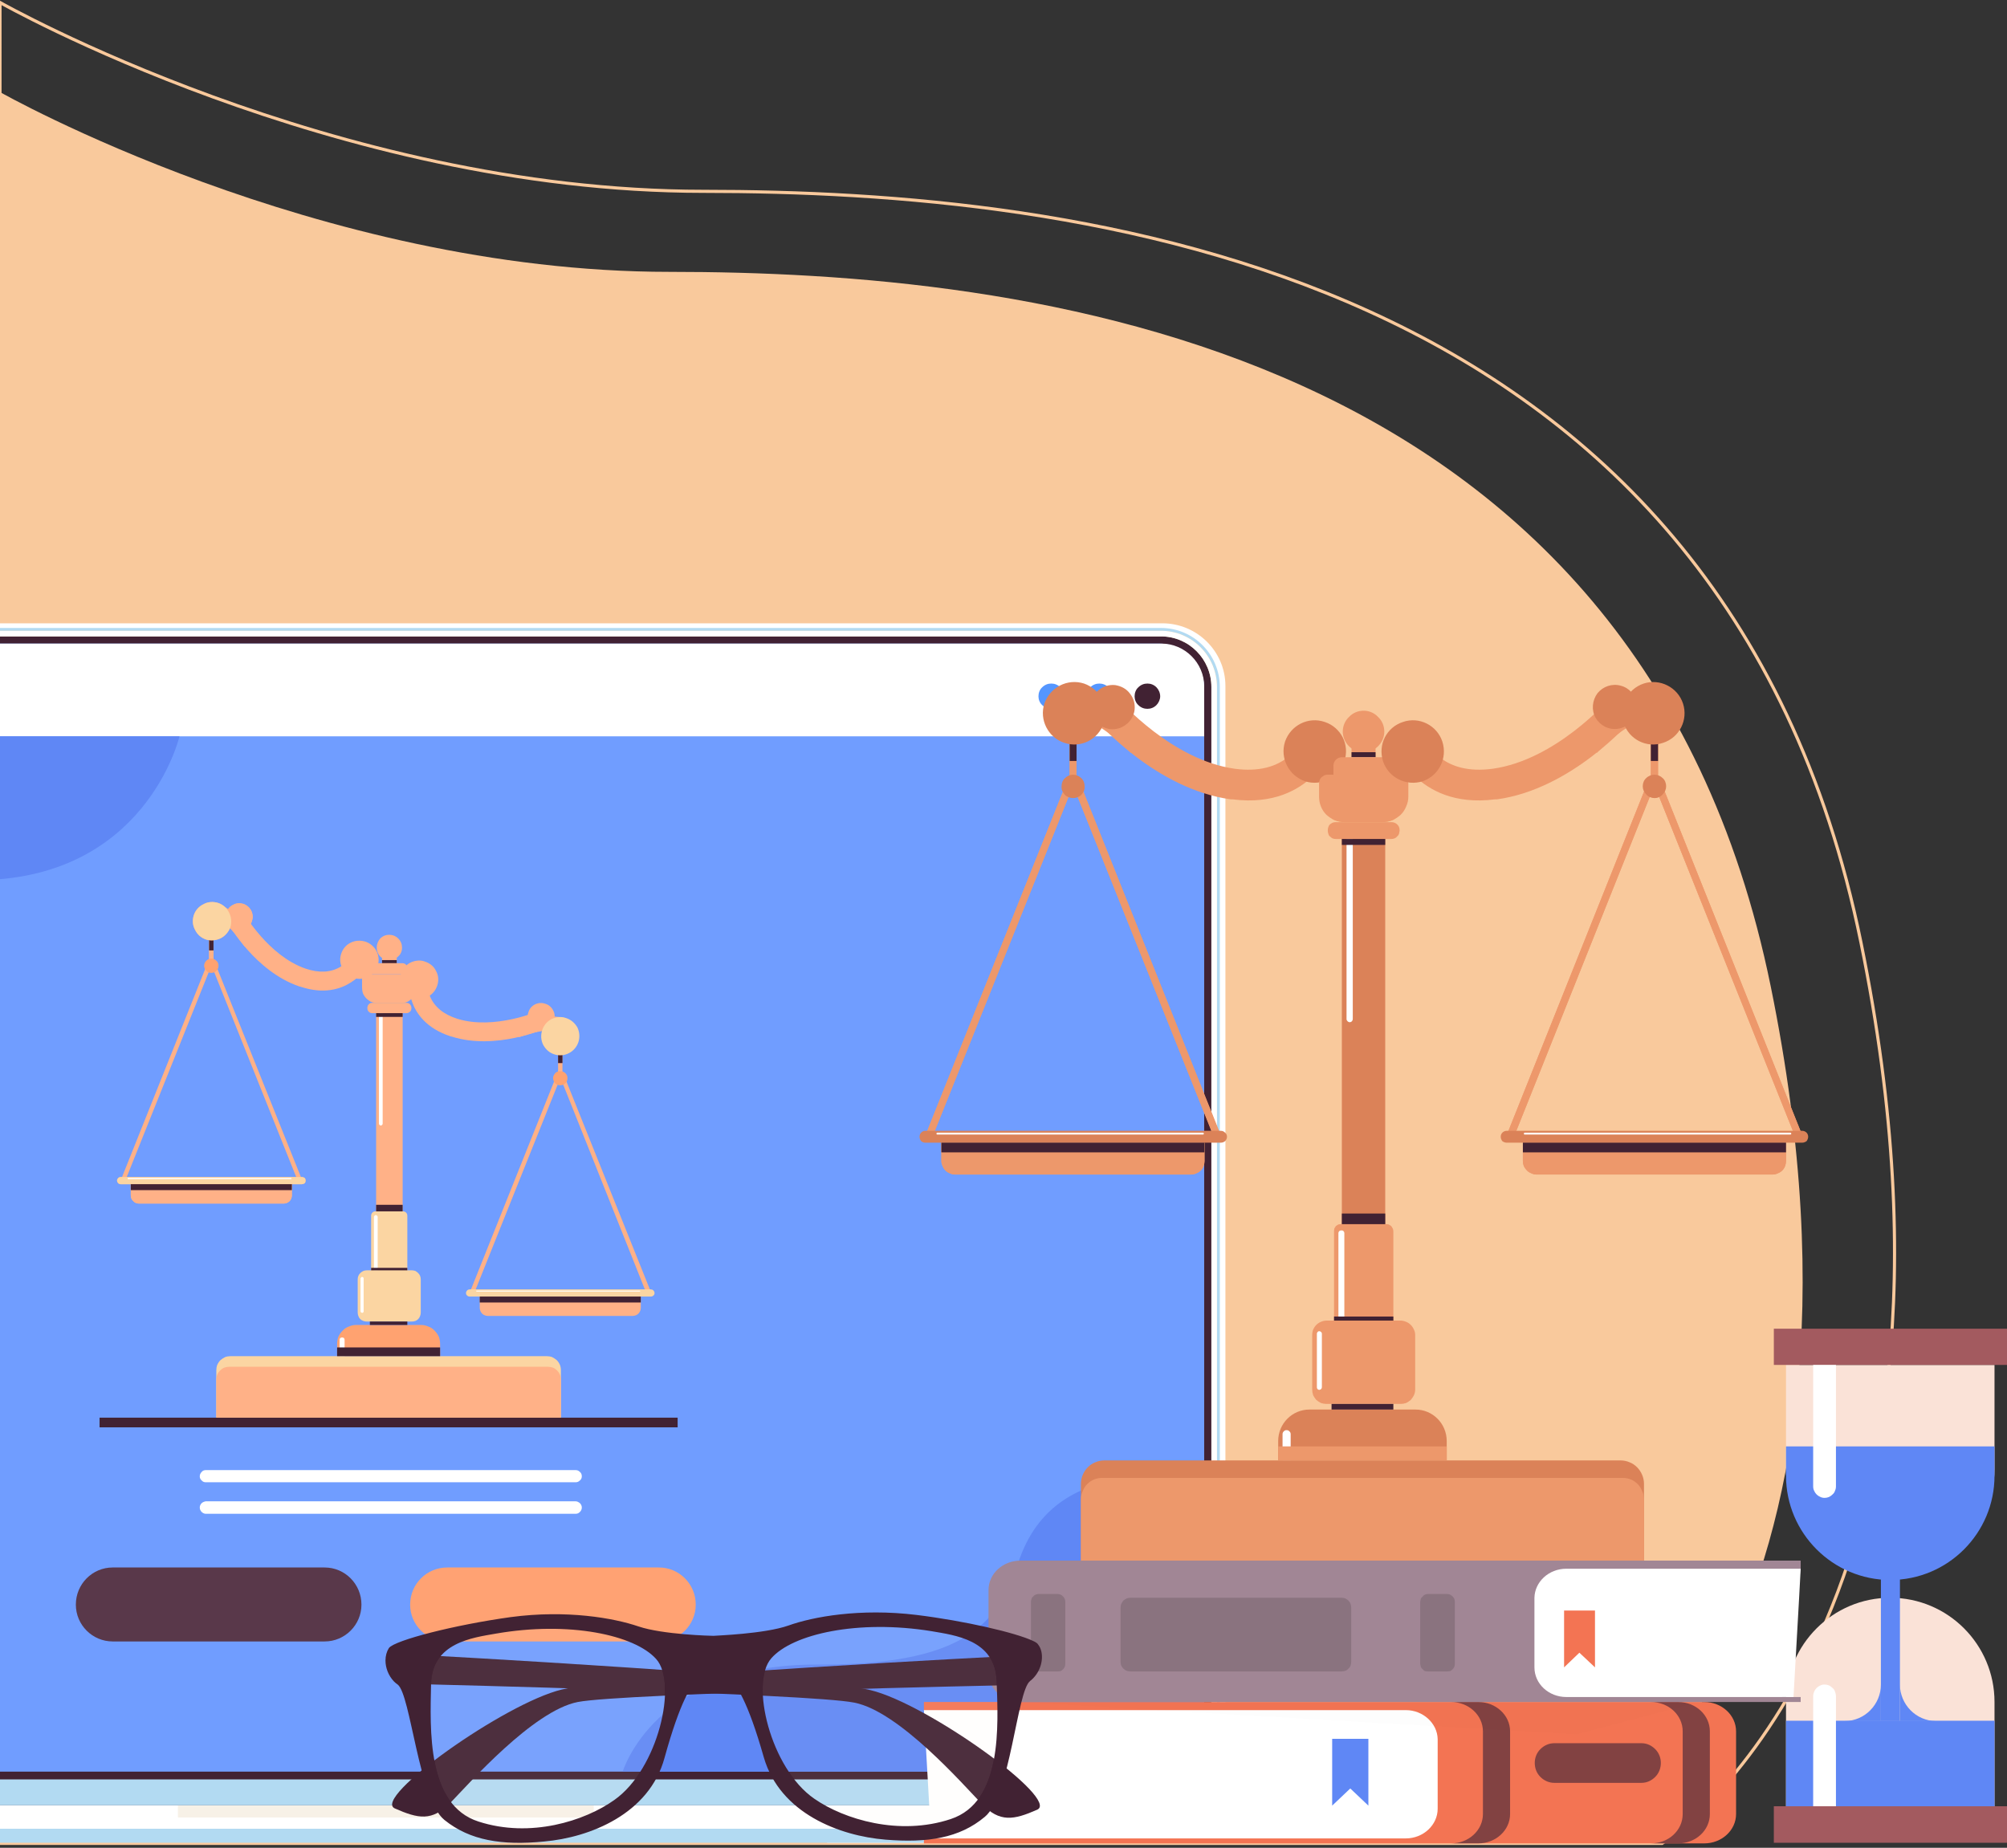<?xml version="1.0" encoding="UTF-8"?>
<svg xmlns="http://www.w3.org/2000/svg" version="1.2" viewBox="0 0 643 592" width="643" height="592">
  <rect x="0" y="0" width="643" height="592" fill="#333333" stroke="none"/>
  <title>231-layers-svg</title>
  <defs>
    <clipPath id="cp1">
      <path d="m67.04 304.48v-3.79h1.37v3.79z"></path>
    </clipPath>
    <clipPath id="cp2">
      <path d="m41.9 381.31v-1.89h51.64v1.89z"></path>
    </clipPath>
    <clipPath id="cp3">
      <path d="m118.59 321.35v-0.59h12.26v0.59z"></path>
    </clipPath>
    <clipPath id="cp4">
      <path d="m426.85 263.38v-0.96h20.01v0.96z"></path>
    </clipPath>
    <clipPath id="cp5">
      <path d="m342.67 243.78v-6.18h2.24v6.18z"></path>
    </clipPath>
    <clipPath id="cp6">
      <path d="m301.64 369.22v-3.09h84.31v3.09z"></path>
    </clipPath>
    <clipPath id="cp7">
      <path d="m528.94 243.78v-6.18h2.25v6.18z"></path>
    </clipPath>
    <clipPath id="cp8">
      <path d="m487.91 369.22v-3.09h84.3v3.09z"></path>
    </clipPath>
    <clipPath id="cp9">
      <path d="m491.59 511.89v-9.26h85.3v9.26z"></path>
    </clipPath>
    <clipPath id="cp10">
      <path d="m325.64 555.71v-10.41h218.8v10.41z"></path>
    </clipPath>
    <clipPath id="cp11">
      <path d="m137.98 585.78v-63.92h75.1v63.92z"></path>
    </clipPath>
    <clipPath id="cp12">
      <path d="m137.98 585.78v-63.92h75.1v63.92z"></path>
    </clipPath>
    <clipPath id="cp13">
      <path d="m244.34 585.09v-63.82h75.17v63.82z"></path>
    </clipPath>
  </defs>
  <style>
		.s0 { fill: #f9c99c } 
		.s1 { fill: none;stroke: #f9c99c;stroke-miterlimit:20 } 
		.s2 { fill: #577ce0 } 
		.s3 { fill: #ffffff } 
		.s4 { fill: #fae2d7 } 
		.s5 { fill: #a35a5f } 
		.s6 { fill: #5f87f5 } 
		.s7 { fill: #b2daf2 } 
		.s8 { fill: #f7f1e7 } 
		.s9 { fill: #412233 } 
		.s10 { fill: #e4ca93 } 
		.s11 { fill: #709dff } 
		.s12 { fill: #ffb187 } 
		.s13 { fill: #fbb766 } 
		.s14 { fill: #fbd5a2 } 
		.s15 { fill: #ffa270 } 
		.s16 { fill: #5496ff } 
		.s17 { fill: #59384a } 
		.s18 { fill: #ffa273 } 
		.s19 { fill: #db8258 } 
		.s20 { fill: #ed986b } 
		.s21 { fill: #f37453 } 
		.s22 { fill: #824242 } 
		.s23 { fill: #a18695 } 
		.s24 { fill: #8a737f } 
		.s25 { fill: #231f20 } 
	</style>
  <g id="Layer">
    <g id="Layer">
      <path id="Layer" class="s0" d="m0 29.5c0 0 101.5 57.6 214.5 57.6 112.9 0 310.4 21.2 352.8 228.9 42.4 207.6-60.7 274.6-60.7 274.6h-506.6z"></path>
    </g>
    <g id="Layer">
      <path id="Layer" fill-rule="evenodd" class="s1" d="m0 0.8c0 0 106.7 60.5 225.4 60.5 118.8 0 326.3 22.4 370.8 240.6 44.6 218.3-63.7 288.7-63.7 288.7h-532.5z"></path>
    </g>
    <g id="Layer">
      <path id="Layer" class="s2" d="m284.3 581c0-0.3 0.3-34.1 2.6-83.4 1.2-25.5 11.1-46.6 19.1-59.7 8.7-14.3 17.2-22.6 17.3-22.7l-1.1-1.1c-0.1 0-8.7 8.5-17.5 22.9-8.2 13.3-18.1 34.6-19.3 60.6-2.3 49.3-2.6 83.1-2.6 83.4z"></path>
    </g>
    <g id="Layer">
      <path id="Layer" class="s2" d="m277.3 578.4h1.5c0-0.3-0.3-34.1-2.6-83.4-1.2-26-11.1-47.3-19.3-60.6-8.8-14.4-17.4-22.9-17.5-22.9l-1.1 1.1c0.1 0.1 8.6 8.4 17.3 22.7 8.1 13.1 17.9 34.2 19.1 59.7 2.3 49.3 2.6 83.1 2.6 83.4z"></path>
    </g>
    <g id="Layer">
      <path id="Layer" class="s2" d="m274.7 578.5c0-0.1 0.9-12.8-2.8-46-3.2-27.8-23.2-47.6-39.5-59.4-17.5-12.7-25.9-15.2-26-15.3l0.1 1.1c0.2 0.1 7.7 2.9 25.1 15.5 15.9 11.6 35.6 31.1 38.7 58.3 3.7 33 2.8 45.5 2.8 45.7z"></path>
    </g>
    <g id="Layer">
      <path id="Layer" class="s2" d="m288.4 585.6c0.1-0.8 5.8-88.4 15.4-103.2 9.6-14.8 35.8-25.7 36.1-25.8l-0.6-1.5c-1.1 0.5-26.9 11.2-36.8 26.4-9.9 15.2-15.4 100.4-15.7 104z"></path>
    </g>
    <g id="Layer">
      <path id="Layer" class="s2" d="m280.3 585.6h1.5c0-0.3-0.5-27.7 1-47.2 1.5-19 24.3-30.8 24.6-31l-0.8-1.4c-0.9 0.5-23.8 12.4-25.4 32.3-1.5 19.5-0.9 47-0.9 47.3z"></path>
    </g>
    <g id="Layer">
      <path id="Layer" class="s2" d="m359.7 401.6c0 0-27.5-7.9-43.7 12.1-16.2 20-21.9 45.3-21.9 45.3z"></path>
    </g>
    <g id="Layer">
      <path id="Layer" class="s2" d="m233.2 408.9l36.7 58.4c0 0 4.3-51.6-36.7-58.4z"></path>
    </g>
    <g id="Layer">
      <path id="Layer" class="s2" d="m254.9 495.2l-50.7-37.6c0 0 36.9-11.6 50.7 37.6z"></path>
    </g>
    <g id="Layer">
      <path id="Layer" class="s2" d="m283.5 531.3l55-28c0 0-37.9-27.6-55 28z"></path>
    </g>
    <g id="Layer">
      <path id="Layer" class="s2" d="m346.2 453l-43 28.9c0 0 8.1-31 43-28.9z"></path>
    </g>
    <g id="Layer">
      <path id="Layer" class="s3" d="m255.5 547.4h54.4l-9.5 43h-35.4z"></path>
    </g>
    <g id="Layer">
      <path id="Layer" class="s4" d="m605.6 504.1c-18.4 0-33.4-14.9-33.4-33.4v-33.4h66.8v33.4c0 18.5-14.9 33.4-33.4 33.4z"></path>
    </g>
    <g id="Layer">
      <path id="Layer" class="s5" d="m568.3 437.3v-11.6h74.7v11.6z"></path>
    </g>
    <g id="Layer">
      <path id="Layer" class="s6" d="m605.6 506.2c-18.4 0-33.4-15-33.4-33.4v-9.4h66.8v9.4c0 18.4-14.9 33.4-33.4 33.4z"></path>
    </g>
    <g id="Layer">
      <path id="Layer" class="s4" d="m605.6 511.9c18.5 0 33.4 15 33.4 33.4v33.4h-66.8v-33.4c0-18.4 15-33.4 33.4-33.4z"></path>
    </g>
    <g id="Layer">
      <path id="Layer" class="s5" d="m568.3 590.4v-11.7h74.7v11.7z"></path>
    </g>
    <g id="Layer">
      <path id="Layer" class="s6" d="m572.2 578.7v-27.4h66.8v27.4z"></path>
    </g>
    <g id="Layer">
      <path id="Layer" class="s6" d="m602.6 551.4v-50.7h6.1v50.7z"></path>
    </g>
    <g id="Layer">
      <path id="Layer" class="s6" d="m620.3 551.4c-6.4 0-11.6-5.3-11.6-11.7v11.7z"></path>
    </g>
    <g id="Layer">
      <path id="Layer" class="s6" d="m591 551.4c6.4 0 11.6-5.3 11.6-11.7v11.7z"></path>
    </g>
    <g id="Layer">
      <path id="Layer" class="s3" d="m584.6 479.9q-0.8 0-1.4-0.3-0.7-0.3-1.2-0.8-0.5-0.5-0.8-1.2-0.3-0.6-0.3-1.4v-38.9h7.3v38.9q0 0.8-0.3 1.4-0.2 0.7-0.8 1.2-0.5 0.5-1.1 0.8-0.7 0.3-1.4 0.3z"></path>
    </g>
    <g id="Layer">
      <path id="Layer" class="s3" d="m584.6 539.7q-0.8 0-1.4 0.3-0.7 0.3-1.2 0.8-0.5 0.5-0.8 1.2-0.3 0.7-0.3 1.4v35.3h7.3v-35.3q0-0.7-0.3-1.4-0.2-0.7-0.8-1.2-0.5-0.5-1.1-0.8-0.7-0.3-1.4-0.3z"></path>
    </g>
    <g id="Layer">
      <path id="Layer" class="s3" d="m392.6 578.4h-537.9v-358.6c0-11.1 9-20.1 20.1-20.1h497.6c11.1 0 20.2 9 20.2 20.1z"></path>
    </g>
    <g id="Layer">
      <path id="Layer" class="s7" d="m390.8 578.4h-3.6l0.1-358.3c0-8.5-6.9-15.3-15.3-15.3h-496.8c-8.4 0-15.2 6.8-15.2 15.3v359.2h-3.6l0.1-359.2c0-10.4 8.4-18.9 18.7-18.9h496.8c10.4 0 18.8 8.5 18.8 18.9z"></path>
    </g>
    <g id="Layer">
      <path id="Layer" class="s3" d="m-228.9 585.9v-7.5h705v7.5z"></path>
    </g>
    <g id="Layer">
      <path id="Layer" class="s7" d="m419.8 590.4h-592.4c-6.8 0-13.6-0.3-20.3-1l-36-3.5h705l-36 3.5c-6.7 0.7-13.5 1-20.3 1z"></path>
    </g>
    <g id="Layer">
      <path id="Layer" class="s3" d="m-228.9 579.6v-1.2h705v1.2z"></path>
    </g>
    <g id="Layer">
      <path id="Layer" class="s8" d="m57 582.3v-3.9h133.2v3.9z"></path>
    </g>
    <g id="Layer">
      <path id="Layer" class="s9" d="m389 578.4h-530.8v-358.3c0-9.5 7.6-17.1 17-17.1h496.8c9.4 0 17 7.6 17 17.1z"></path>
    </g>
    <g id="Layer">
      <path id="Layer" class="s7" d="m-141.8 578.4v-8.3h529.9v8.3z"></path>
    </g>
    <g id="Layer">
      <path id="Layer" class="s10" d="m389.9 578.4h-1.8v-358.3c0-8.9-7.2-16.2-16.1-16.2h-496.8c-8.8 0-16.1 7.3-16.1 16.2v358.3h-1.8v-358.3c0-9.9 8.1-18 17.9-18h496.8c9.9 0 17.9 8.1 17.9 18z"></path>
    </g>
    <g id="Layer">
      <path id="Layer" class="s3" d="m389.9 578.4h-1.8v-358.3c0-8.9-7.2-16.2-16.1-16.2h-496.8c-8.8 0-16.1 7.3-16.1 16.2v358.3h-1.8v-358.3c0-9.9 8.1-18 17.9-18h496.8c9.9 0 17.9 8.1 17.9 18z"></path>
    </g>
    <g id="Layer">
      <path id="Layer" class="s11" d="m371.4 206.2h-495.6c-7.9 0-14.3 6.5-14.3 14.4v347h524.3v-347c0-7.9-6.5-14.4-14.4-14.4z"></path>
    </g>
    <g id="Layer">
      <path id="Layer" class="s6" d="m385.8 567.6h-186.3c0 0 10.3-34.5 62.4-34.3 52.2 0.3 58.6-16.6 64.8-34 13.2-36.8 59.1-23.3 59.1-23.3z"></path>
    </g>
    <g id="Layer">
      <path id="Layer" class="s3" d="m372.1 206.2h-497c-7.5 0-13.6 6.2-13.6 13.7v16h524.3v-16c0-7.5-6.2-13.7-13.7-13.7z"></path>
    </g>
    <g id="Layer">
      <path id="Layer" class="s12" d="m38.7 379.4h58c0.3 0 0.6-0.1 0.9-0.3 0.2-0.2 0.3-0.5 0.3-0.9 0-0.3-0.1-0.6-0.3-0.8-0.3-0.2-0.6-0.3-0.9-0.3h-58c-0.3 0-0.6 0.1-0.8 0.3-0.2 0.2-0.4 0.5-0.4 0.8 0 0.4 0.2 0.7 0.4 0.9 0.2 0.2 0.5 0.3 0.8 0.3z"></path>
    </g>
    <g id="Layer">
      <path id="Layer" class="s12" d="m44.5 385.6h46.4q0.5 0 1-0.2 0.5-0.2 0.9-0.6 0.3-0.3 0.5-0.8 0.2-0.5 0.2-1v-3.6h-51.6v3.6q0 0.5 0.2 1 0.2 0.5 0.6 0.8 0.3 0.4 0.8 0.6 0.5 0.2 1 0.2z"></path>
    </g>
    <g id="Layer">
      <path id="Layer" class="s12" d="m67 309.4v-8.6h1.4v8.6z"></path>
    </g>
    <g id="Layer">
      <g id="Layer">
        <g id="Layer">
          <g id="Layer">
					</g>
          <g id="Clip-Path" clip-path="url(#cp1)">
            <g id="Layer">
              <path id="Layer" class="s13" d="m67 304.5v-3.8h1.4v3.8z"></path>
            </g>
          </g>
        </g>
      </g>
    </g>
    <g id="Layer">
      <path id="Layer" class="s12" d="m40 378.6l27.3-68.2q0-0.1 0.1-0.1 0-0.1 0.1-0.1 0 0 0.1-0.1 0.1 0 0.1 0c0.1 0 0.3 0.1 0.5 0.3l27.3 68.2 1.3-0.5-27.4-68.3v-0.1q-0.1-0.2-0.3-0.4-0.2-0.2-0.4-0.3-0.2-0.1-0.5-0.2-0.2-0.1-0.5-0.1c-0.7 0-1.3 0.4-1.7 1v0.1l-27.3 68.3z"></path>
    </g>
    <g id="Layer">
      <path id="Layer" class="s3" d="m41.1 377.8h52.1q0.1 0 0.1 0 0.1-0.1 0.1-0.2 0-0.1-0.1-0.1 0-0.1-0.1-0.1h-52.1q-0.1 0-0.2 0.1 0 0 0 0.1 0 0.1 0 0.2 0.1 0 0.2 0z"></path>
    </g>
    <g id="Layer">
      <g id="Layer">
        <g id="Layer">
          <g id="Layer">
					</g>
          <g id="Clip-Path" clip-path="url(#cp2)">
            <g id="Layer">
              <path id="Layer" class="s13" d="m41.9 381.3v-1.9h51.6v1.9z"></path>
            </g>
          </g>
        </g>
      </g>
    </g>
    <g id="Layer">
      <path id="Layer" class="s14" d="m38.7 379.4h58c0.3 0 0.6-0.1 0.9-0.3 0.2-0.2 0.3-0.5 0.3-0.9 0-0.3-0.1-0.6-0.3-0.8-0.3-0.2-0.6-0.3-0.9-0.3h-58c-0.3 0-0.6 0.1-0.8 0.3-0.2 0.2-0.4 0.5-0.4 0.8 0 0.4 0.2 0.7 0.4 0.9 0.2 0.2 0.5 0.3 0.8 0.3z"></path>
    </g>
    <g id="Layer">
      <path id="Layer" class="s12" d="m44.5 385.6h46.4q0.5 0 1-0.2 0.5-0.2 0.9-0.6 0.3-0.3 0.5-0.8 0.2-0.5 0.2-1v-3.6h-51.6v3.6q0 0.5 0.2 1 0.2 0.5 0.6 0.8 0.3 0.4 0.8 0.6 0.5 0.2 1 0.2z"></path>
    </g>
    <g id="Layer">
      <path id="Layer" class="s12" d="m67 309.4v-8.6h1.4v8.6z"></path>
    </g>
    <g id="Layer">
      <path id="Layer" class="s9" d="m67 304.5v-3.8h1.4v3.8z"></path>
    </g>
    <g id="Layer">
      <path id="Layer" class="s15" d="m65.4 309.4c0 0.6 0.3 1.2 0.7 1.6 0.4 0.5 1 0.7 1.6 0.7 0.6 0 1.2-0.2 1.6-0.7 0.5-0.4 0.7-1 0.7-1.6 0-0.6-0.2-1.2-0.7-1.6-0.4-0.4-1-0.7-1.6-0.7-0.6 0-1.2 0.3-1.6 0.7-0.4 0.4-0.7 1-0.7 1.6z"></path>
    </g>
    <g id="Layer">
      <path id="Layer" class="s3" d="m41.1 377.8h52.1q0.1 0 0.1 0 0.1-0.1 0.1-0.2 0-0.1-0.1-0.1 0-0.1-0.1-0.1h-52.1q-0.1 0-0.2 0.1 0 0 0 0.1 0 0.1 0 0.2 0.1 0 0.2 0z"></path>
    </g>
    <g id="Layer">
      <path id="Layer" class="s9" d="m41.9 381.3v-1.9h51.6v1.9z"></path>
    </g>
    <g id="Layer">
      <path id="Layer" class="s15" d="m134.9 424.5h-20.8q-1.2 0-2.3 0.5-1.2 0.4-2 1.3-0.9 0.9-1.4 2-0.4 1.1-0.4 2.4v3.8h33v-3.8q0-1.3-0.4-2.4-0.5-1.1-1.4-2-0.8-0.9-2-1.3-1.1-0.5-2.3-0.5z"></path>
    </g>
    <g id="Layer">
      <path id="Layer" class="s3" d="m108.8 434.5h1.6v-5.2q0-0.3-0.2-0.6-0.3-0.2-0.6-0.2-0.3 0-0.6 0.2-0.2 0.3-0.2 0.6z"></path>
    </g>
    <g id="Layer">
      <path id="Layer" class="s12" d="m122.4 308.6v-3.8h4.7v3.8z"></path>
    </g>
    <g id="Layer">
      <path id="Layer" class="s12" d="m120.7 303.6c0 1.1 0.4 2.1 1.1 2.8 0.8 0.8 1.8 1.2 2.9 1.2 1.1 0 2.1-0.4 2.9-1.2 0.8-0.7 1.2-1.7 1.2-2.8 0-1.1-0.4-2.1-1.2-2.9-0.8-0.8-1.8-1.2-2.9-1.2-1.1 0-2.1 0.4-2.9 1.2-0.7 0.8-1.1 1.8-1.1 2.9z"></path>
    </g>
    <g id="Layer">
      <path id="Layer" class="s12" d="m119.2 324.6h11c0.9 0 1.6-0.7 1.6-1.5v-0.2c0-0.9-0.7-1.6-1.6-1.6h-11c-0.8 0-1.5 0.7-1.5 1.6v0.2c0 0.8 0.7 1.5 1.5 1.5z"></path>
    </g>
    <g id="Layer">
      <path id="Layer" class="s12" d="m120.5 414.6v-90h8.5v90z"></path>
    </g>
    <g id="Layer">
      <path id="Layer" class="s3" d="m122 360.6c0.3 0 0.6-0.3 0.6-0.6v-35.4h-1.2v35.4c0 0.3 0.3 0.6 0.6 0.6z"></path>
    </g>
    <g id="Layer">
      <path id="Layer" class="s14" d="m120.3 410.4h8.8c0.8 0 1.4-0.7 1.4-1.5v-19.4c0-0.8-0.6-1.4-1.4-1.4h-8.8c-0.8 0-1.4 0.6-1.4 1.4v19.4c0 0.8 0.6 1.5 1.4 1.5z"></path>
    </g>
    <g id="Layer">
      <path id="Layer" class="s3" d="m119.8 407h1.2v-17.1q0-0.3-0.2-0.4-0.2-0.2-0.4-0.2-0.3 0-0.4 0.2-0.2 0.1-0.2 0.4z"></path>
    </g>
    <g id="Layer">
      <path id="Layer" class="s14" d="m117.5 423.4h14.5q0.5 0 1.1-0.2 0.5-0.2 0.9-0.6 0.4-0.4 0.6-1 0.2-0.5 0.2-1.1v-10.6q0-0.6-0.2-1.1-0.2-0.5-0.6-0.9-0.4-0.4-0.9-0.7-0.6-0.2-1.1-0.2h-14.5q-0.6 0-1.1 0.2-0.6 0.3-1 0.7-0.4 0.4-0.6 0.9-0.2 0.5-0.2 1.1v10.6q0 0.6 0.2 1.1 0.2 0.6 0.6 1 0.4 0.4 1 0.6 0.5 0.2 1.1 0.2z"></path>
    </g>
    <g id="Layer">
      <path id="Layer" class="s3" d="m116 420.6q0.1 0 0.2 0 0.1-0.1 0.2-0.2 0.1 0 0.1-0.1 0-0.1 0-0.2v-10.5q0-0.2-0.1-0.3-0.2-0.2-0.4-0.2-0.2 0-0.3 0.2-0.2 0.1-0.2 0.3v10.5c0 0.3 0.3 0.5 0.5 0.5z"></path>
    </g>
    <g id="Layer">
      <path id="Layer" class="s14" d="m69.3 454.2h110.4v-15.2q0-0.9-0.3-1.7-0.4-0.9-1-1.5-0.7-0.6-1.5-1-0.8-0.3-1.7-0.3h-101.4q-0.9 0-1.7 0.3-0.8 0.4-1.5 1-0.6 0.6-1 1.5-0.3 0.8-0.3 1.7z"></path>
    </g>
    <g id="Layer">
      <path id="Layer" class="s9" d="m31.9 457.3v-3.1h185.2v3.1z"></path>
    </g>
    <g id="Layer">
      <path id="Layer" class="s12" d="m69.3 454.2h110.4v-12.2q0-0.8-0.3-1.6-0.3-0.7-0.9-1.3-0.6-0.6-1.3-0.9-0.8-0.3-1.6-0.3h-102.2q-0.8 0-1.6 0.3-0.7 0.3-1.3 0.9-0.6 0.6-0.9 1.3-0.3 0.8-0.3 1.6z"></path>
    </g>
    <g id="Layer">
      <path id="Layer" class="s12" d="m151.8 414.6l27.3-68.2q0 0 0-0.1 0.1 0 0.1-0.1 0.1 0 0.2 0 0-0.1 0.1-0.1c0.1 0 0.3 0.1 0.5 0.3l27.2 68.2 1.4-0.5-27.4-68.3q-0.1-0.3-0.3-0.5-0.2-0.1-0.4-0.3-0.2-0.1-0.5-0.2-0.2-0.1-0.5-0.1c-0.7 0-1.3 0.4-1.7 1.1l-27.3 68.3z"></path>
    </g>
    <g id="Layer">
      <path id="Layer" class="s14" d="m208.5 415.4h-58c-0.3 0-0.6-0.1-0.8-0.3-0.3-0.2-0.4-0.5-0.4-0.8 0-0.3 0.1-0.6 0.4-0.9 0.2-0.2 0.5-0.3 0.8-0.3h58c0.3 0 0.6 0.1 0.8 0.3 0.3 0.3 0.4 0.6 0.4 0.9 0 0.3-0.1 0.6-0.4 0.8-0.2 0.2-0.5 0.3-0.8 0.3z"></path>
    </g>
    <g id="Layer">
      <path id="Layer" class="s12" d="m202.7 421.6h-46.4q-0.5 0-1-0.2-0.5-0.2-0.8-0.5-0.4-0.4-0.6-0.9-0.2-0.5-0.2-1v-3.6h51.6v3.6q0 0.5-0.2 1-0.2 0.5-0.6 0.9-0.3 0.3-0.8 0.5-0.5 0.2-1 0.2z"></path>
    </g>
    <g id="Layer">
      <path id="Layer" class="s12" d="m178.8 345.4v-8.5h1.4v8.5z"></path>
    </g>
    <g id="Layer">
      <path id="Layer" class="s9" d="m178.8 340.6v-3.7h1.4v3.7z"></path>
    </g>
    <g id="Layer">
      <path id="Layer" class="s15" d="m181.8 345.4c0 0.7-0.2 1.2-0.7 1.7-0.4 0.4-1 0.6-1.6 0.6-0.6 0-1.2-0.2-1.6-0.6-0.4-0.5-0.7-1-0.7-1.7 0-0.6 0.3-1.1 0.7-1.6 0.4-0.4 1-0.6 1.6-0.6 0.6 0 1.2 0.2 1.6 0.6 0.5 0.5 0.7 1 0.7 1.6z"></path>
    </g>
    <g id="Layer">
      <path id="Layer" class="s12" d="m140.1 315.7c-0.5 1.6-1.6 2.9-3 3.6-1.5 0.8-3.2 0.9-4.8 0.4-1.5-0.5-2.8-1.6-3.5-3.1-0.7-1.5-0.9-3.2-0.3-4.7 0.5-1.5 1.6-2.8 3-3.5 1.5-0.7 3.2-0.9 4.7-0.3 1.5 0.5 2.8 1.5 3.5 3 0.8 1.4 0.9 3.1 0.4 4.6z"></path>
    </g>
    <g id="Layer">
      <path id="Layer" class="s12" d="m177.5 327c-0.4 1.1-1.2 2-2.2 2.5-1 0.5-2.2 0.6-3.3 0.3-1.1-0.4-2-1.2-2.5-2.2-0.5-1-0.6-2.2-0.2-3.3 0.3-1.1 1.1-2 2.1-2.5 1-0.5 2.2-0.6 3.3-0.2 1.1 0.3 2 1.1 2.5 2.1 0.6 1 0.6 2.2 0.3 3.3z"></path>
    </g>
    <g id="Layer">
      <path id="Layer" class="s12" d="m166.3 332.3c0.1 0 8.5-3.5 14.3-1.6h0.1l1.4-4.2c-7.3-2.5-17.1 1.5-17.5 1.7z"></path>
    </g>
    <g id="Layer">
      <path id="Layer" class="s12" d="m144.3 332q0.2 0.1 0.4 0.1c14.1 4.5 29.9-2.5 30.6-2.8l-2.5-5.5c-0.1 0.1-14.4 6.3-26.3 2.6-4.4-1.4-7.3-3.8-8.7-7.1-1-2.5-0.7-4.7-0.7-4.8v0.1l-6-1c0 0.4-0.5 3.7 1 7.6 1.3 3.5 4.5 8.3 12.2 10.8z"></path>
    </g>
    <g id="Layer">
      <path id="Layer" class="s14" d="m185.3 333.9c-0.5 1.5-1.6 2.8-3 3.5-1.5 0.8-3.2 0.9-4.7 0.4-1.6-0.5-2.8-1.6-3.6-3.1-0.7-1.4-0.8-3.1-0.3-4.6 0.5-1.6 1.6-2.9 3-3.6 1.5-0.7 3.2-0.9 4.7-0.3 1.6 0.5 2.8 1.6 3.6 3 0.7 1.5 0.8 3.2 0.3 4.7z"></path>
    </g>
    <g id="Layer">
      <path id="Layer" class="s3" d="m152.8 413.8h52.1q0.1 0 0.1 0 0.1-0.1 0.1-0.2 0 0-0.1-0.1 0 0-0.1 0h-52.1q-0.1 0-0.2 0 0 0.1 0 0.1 0 0.1 0 0.2 0.1 0 0.2 0z"></path>
    </g>
    <g id="Layer">
      <path id="Layer" class="s9" d="m153.7 417.3v-1.9h51.6v1.9z"></path>
    </g>
    <g id="Layer">
      <path id="Layer" class="s9" d="m108 434.5v-2.8h33v2.8z"></path>
    </g>
    <g id="Layer">
      <path id="Layer" class="s9" d="m118.5 424.5v-1.1h12v1.1z"></path>
    </g>
    <g id="Layer">
      <path id="Layer" class="s9" d="m118.9 407v-0.8h11.6v0.8z"></path>
    </g>
    <g id="Layer">
      <path id="Layer" class="s9" d="m120.5 388.1v-2.1h8.5v2.1z"></path>
    </g>
    <g id="Layer">
      <path id="Layer" class="s9" d="m120.5 325.8v-1.2h8.5v1.2z"></path>
    </g>
    <g id="Layer">
      <g id="Layer">
        <g id="Layer">
          <g id="Layer">
					</g>
          <g id="Clip-Path" clip-path="url(#cp3)">
            <g id="Layer">
              <path id="Layer" class="s13" d="m118.6 320.8c0.7 0.3 1.5 0.5 2.3 0.5h7.6q0.3 0 0.6 0 0.3 0 0.6-0.1 0.3-0.1 0.6-0.2 0.3-0.1 0.5-0.2z"></path>
            </g>
          </g>
        </g>
      </g>
    </g>
    <g id="Layer">
      <path id="Layer" class="s9" d="m122.4 308.6v-1h4.7v1z"></path>
    </g>
    <g id="Layer">
      <path id="Layer" class="s12" d="m72.5 292.4c-0.3 1.1-0.3 2.3 0.3 3.3 0.5 1 1.4 1.8 2.5 2.1 1.1 0.4 2.2 0.3 3.3-0.2 1-0.5 1.8-1.4 2.1-2.5 0.4-1.1 0.3-2.3-0.2-3.3-0.5-1-1.4-1.8-2.5-2.2-1.1-0.3-2.3-0.3-3.3 0.3-1.1 0.5-1.8 1.4-2.2 2.5z"></path>
    </g>
    <g id="Layer">
      <path id="Layer" class="s12" d="m62.1 293.2c-0.5 1.6-0.4 3.3 0.4 4.7 0.7 1.5 2 2.6 3.5 3.1 1.6 0.5 3.2 0.3 4.7-0.4 1.4-0.7 2.5-2 3.1-3.5 0.5-1.6 0.3-3.3-0.4-4.7-0.7-1.5-2-2.6-3.5-3.1-1.6-0.5-3.3-0.4-4.7 0.4-1.5 0.7-2.6 2-3.1 3.5z"></path>
    </g>
    <g id="Layer">
      <path id="Layer" class="s12" d="m109.3 305.6c-0.5 1.5-0.4 3.2 0.4 4.6 0.7 1.5 2 2.6 3.5 3.1 1.6 0.5 3.3 0.4 4.7-0.3 1.5-0.8 2.6-2 3.1-3.6 0.5-1.5 0.4-3.2-0.4-4.7-0.7-1.4-2-2.5-3.5-3-1.6-0.5-3.3-0.4-4.7 0.3-1.5 0.7-2.6 2-3.1 3.6z"></path>
    </g>
    <g id="Layer">
      <path id="Layer" class="s12" d="m120.5 308.6h8.4c1 0 1.7 0.8 1.7 1.7v1.8h-11.8v-1.8c0-0.9 0.8-1.7 1.7-1.7z"></path>
    </g>
    <g id="Layer">
      <path id="Layer" class="s12" d="m116 313.8v2.6q0 1 0.3 1.9 0.4 0.9 1.1 1.6 0.7 0.7 1.6 1.1 0.9 0.3 1.9 0.3h7.6q1 0 1.9-0.3 0.9-0.4 1.6-1.1 0.7-0.7 1.1-1.6 0.4-0.9 0.4-1.9v-2.6c0-1-0.8-1.7-1.7-1.7h-14.2c-0.9 0-1.6 0.7-1.6 1.7z"></path>
    </g>
    <g id="Layer">
      <path id="Layer" class="s12" d="m72.5 292.4c-0.3 1.1-0.3 2.3 0.3 3.3 0.5 1 1.4 1.8 2.5 2.1 1.1 0.4 2.2 0.3 3.3-0.2 1-0.5 1.8-1.4 2.1-2.5 0.4-1.1 0.3-2.3-0.2-3.3-0.5-1-1.4-1.8-2.5-2.2-1.1-0.3-2.3-0.3-3.3 0.3-1.1 0.5-1.8 1.4-2.2 2.5z"></path>
    </g>
    <g id="Layer">
      <path id="Layer" class="s12" d="m96.2 316.1c7.7 2.6 13.1 0.7 16.3-1.4 3.5-2.2 5.1-5.1 5.3-5.5l-5.4-2.8h0.1c-0.1 0-1.2 1.9-3.5 3.4-3.1 1.8-6.8 2-11.2 0.5-11.8-4.1-19.6-17.6-19.7-17.7l-5.2 2.9c0.3 0.7 8.9 15.7 22.9 20.5q0.2 0.1 0.4 0.1z"></path>
    </g>
    <g id="Layer">
      <path id="Layer" class="s12" d="m78.4 303.3l3.8-2.3c-0.2-0.4-5.7-9.3-13-11.7q-0.1-0.1-0.1-0.1l-1.4 4.2 0.1 0.1c4.8 1.6 9.3 7.6 10.6 9.8z"></path>
    </g>
    <g id="Layer">
      <path id="Layer" class="s14" d="m62.1 293.2c-0.5 1.6-0.4 3.3 0.4 4.7 0.7 1.5 2 2.6 3.5 3.1 1.6 0.5 3.2 0.3 4.7-0.4 1.4-0.7 2.5-2 3.1-3.5 0.5-1.6 0.3-3.3-0.4-4.7-0.7-1.5-2-2.6-3.5-3.1-1.6-0.5-3.3-0.4-4.7 0.4-1.5 0.7-2.6 2-3.1 3.5z"></path>
    </g>
    <g id="Layer">
      <path id="Layer" class="s16" d="m340.9 223.1c0 1-0.4 2.1-1.2 2.8-0.8 0.8-1.8 1.2-2.9 1.2-1.1 0-2.1-0.4-2.9-1.2-0.8-0.7-1.2-1.8-1.2-2.8 0-1.1 0.4-2.2 1.2-2.9 0.8-0.8 1.8-1.2 2.9-1.2 1.1 0 2.1 0.4 2.9 1.2 0.8 0.7 1.2 1.8 1.2 2.9z"></path>
    </g>
    <g id="Layer">
      <path id="Layer" class="s16" d="m356.3 223.1c0 1-0.5 2.1-1.2 2.8-0.8 0.8-1.8 1.2-2.9 1.2-1.1 0-2.1-0.4-2.9-1.2-0.8-0.7-1.2-1.8-1.2-2.8 0-1.1 0.4-2.2 1.2-2.9 0.8-0.8 1.8-1.2 2.9-1.2 1.1 0 2.1 0.4 2.9 1.2 0.7 0.7 1.2 1.8 1.2 2.9z"></path>
    </g>
    <g id="Layer">
      <path id="Layer" class="s9" d="m371.7 223.1c0 1-0.5 2.1-1.2 2.8-0.8 0.8-1.8 1.2-2.9 1.2-1.1 0-2.1-0.4-2.9-1.2-0.8-0.7-1.2-1.8-1.2-2.8 0-1.1 0.4-2.2 1.2-2.9 0.8-0.8 1.8-1.2 2.9-1.2 1.1 0 2.1 0.4 2.9 1.2 0.7 0.7 1.2 1.8 1.2 2.9z"></path>
    </g>
    <g id="Layer">
      <path id="Layer" class="s17" d="m104 525.9h-67.9c-6.5 0-11.8-5.3-11.8-11.8 0-6.6 5.3-11.9 11.8-11.9h67.9c6.5 0 11.8 5.3 11.8 11.9 0 6.5-5.3 11.8-11.8 11.8z"></path>
    </g>
    <g id="Layer">
      <path id="Layer" class="s18" d="m211.1 525.9h-67.8c-6.6 0-11.9-5.3-11.9-11.8 0-6.6 5.3-11.9 11.9-11.9h67.8c6.5 0 11.8 5.3 11.8 11.9 0 6.5-5.3 11.8-11.8 11.8z"></path>
    </g>
    <g id="Layer">
      <path id="Layer" class="s6" d="m-138.5 235.9h196c0 0-10.8 46.4-65.7 46.1-54.9-0.4-61.7 22.3-68.2 45.6-13.9 49.6-62.1 31.4-62.1 31.4z"></path>
    </g>
    <g id="Layer">
      <path id="Layer" class="s3" d="m184.4 474.9h-118.5c-0.5 0-1-0.2-1.3-0.6-0.4-0.3-0.6-0.8-0.6-1.3 0-0.5 0.2-1 0.6-1.4 0.3-0.4 0.8-0.6 1.3-0.6h118.5c0.6 0 1 0.2 1.4 0.6 0.4 0.3 0.6 0.8 0.6 1.4 0 0.5-0.2 1-0.6 1.3-0.4 0.4-0.8 0.6-1.4 0.6z"></path>
    </g>
    <g id="Layer">
      <path id="Layer" class="s3" d="m184.4 485h-118.5c-0.5 0-1-0.3-1.3-0.6-0.4-0.4-0.6-0.9-0.6-1.4 0-0.5 0.2-1 0.6-1.4 0.3-0.3 0.8-0.5 1.3-0.6h118.5c0.6 0 1 0.3 1.4 0.6 0.4 0.4 0.6 0.9 0.6 1.4 0 0.5-0.2 1-0.6 1.4-0.4 0.4-0.8 0.6-1.4 0.6z"></path>
    </g>
    <g id="Layer">
      <path id="Layer" class="s19" d="m453.5 451.6h-34c-5.5 0-10 4.5-10 10.1v6.2h54v-6.2c0-5.6-4.5-10.1-10-10.1z"></path>
    </g>
    <g id="Layer">
      <path id="Layer" class="s3" d="m410.9 467.9h2.6v-8.4c0-0.3-0.1-0.7-0.4-0.9-0.2-0.3-0.6-0.4-0.9-0.4-0.4 0-0.7 0.1-0.9 0.4-0.3 0.2-0.4 0.6-0.4 0.9z"></path>
    </g>
    <g id="Layer">
      <path id="Layer" class="s20" d="m433 242.6v-6.3h7.7v6.3z"></path>
    </g>
    <g id="Layer">
      <path id="Layer" class="s20" d="m430.2 234.4c0 1.7 0.7 3.4 2 4.7 1.2 1.2 2.9 1.9 4.7 1.9 1.7 0 3.4-0.7 4.6-1.9 1.3-1.3 2-3 2-4.7 0-1.8-0.7-3.5-2-4.7-1.2-1.3-2.9-2-4.6-2-1.8 0-3.5 0.7-4.7 2-1.3 1.2-2 2.9-2 4.7z"></path>
    </g>
    <g id="Layer">
      <path id="Layer" class="s20" d="m427.9 268.8h17.9q0.5 0 1-0.2 0.5-0.2 0.8-0.6 0.4-0.3 0.6-0.8 0.1-0.5 0.2-1v-0.3q0-0.5-0.2-1-0.2-0.4-0.6-0.8-0.3-0.3-0.8-0.5-0.5-0.2-1-0.2h-17.9q-0.5 0-1 0.2-0.4 0.2-0.8 0.5-0.4 0.4-0.5 0.8-0.2 0.5-0.2 1v0.3q0 0.5 0.2 1 0.1 0.5 0.5 0.8 0.4 0.4 0.8 0.6 0.5 0.2 1 0.2z"></path>
    </g>
    <g id="Layer">
      <path id="Layer" class="s19" d="m429.9 435.5v-166.7h13.9v166.7z"></path>
    </g>
    <g id="Layer">
      <path id="Layer" class="s3" d="m432.4 327.5c0.6 0 1-0.5 1-1v-57.7h-2v57.7c0 0.5 0.5 1 1 1z"></path>
    </g>
    <g id="Layer">
      <path id="Layer" class="s20" d="m429.7 428.6h14.3q0.5 0 0.9-0.2 0.4-0.2 0.8-0.5 0.3-0.3 0.5-0.8 0.2-0.4 0.2-0.9v-31.7q0-0.5-0.2-0.9-0.2-0.4-0.5-0.8-0.4-0.3-0.8-0.5-0.4-0.1-0.9-0.1h-14.3q-0.5 0-0.9 0.1-0.4 0.2-0.8 0.5-0.3 0.4-0.5 0.8-0.1 0.4-0.1 0.9v31.7q0 0.5 0.1 0.9 0.2 0.5 0.5 0.8 0.4 0.3 0.8 0.5 0.4 0.2 0.9 0.2z"></path>
    </g>
    <g id="Layer">
      <path id="Layer" class="s3" d="m428.8 423.1h1.9v-28q0-0.4-0.3-0.7-0.2-0.2-0.6-0.2-0.4 0-0.7 0.2-0.3 0.3-0.3 0.7z"></path>
    </g>
    <g id="Layer">
      <path id="Layer" class="s20" d="m425 449.8h23.7q0.9 0 1.8-0.3 0.8-0.4 1.5-1 0.6-0.7 1-1.5 0.4-0.9 0.4-1.8v-17.4q0-1-0.4-1.8-0.4-0.9-1-1.5-0.7-0.7-1.5-1-0.9-0.4-1.8-0.4h-23.7q-0.9 0-1.8 0.4-0.8 0.3-1.5 1-0.6 0.6-1 1.5-0.3 0.8-0.3 1.8v17.4q0 0.9 0.3 1.8 0.4 0.8 1 1.5 0.7 0.6 1.5 1 0.9 0.3 1.8 0.3z"></path>
    </g>
    <g id="Layer">
      <path id="Layer" class="s3" d="m422.7 445.3q0.1 0 0.3-0.1 0.1-0.1 0.3-0.2 0.1-0.1 0.1-0.2 0.1-0.2 0.1-0.3v-17.2q0-0.3-0.2-0.5-0.3-0.3-0.6-0.3-0.4 0-0.6 0.3-0.2 0.2-0.2 0.5v17.2c0 0.4 0.3 0.8 0.8 0.8z"></path>
    </g>
    <g id="Layer">
      <path id="Layer" class="s19" d="m346.3 500.1h180.4v-24.7q0-1.5-0.6-2.9-0.6-1.4-1.6-2.4-1.1-1.1-2.4-1.6-1.4-0.6-2.9-0.6h-165.4q-1.5 0-2.9 0.6-1.3 0.5-2.4 1.6-1 1-1.6 2.4-0.6 1.4-0.6 2.9z"></path>
    </g>
    <g id="Layer">
      <path id="Layer" class="s20" d="m346.3 500.1h180.4v-19.8q0-1.4-0.6-2.6-0.5-1.3-1.4-2.2-1-1-2.2-1.5-1.3-0.5-2.6-0.5h-166.8q-1.3 0-2.6 0.5-1.2 0.5-2.2 1.5-0.9 0.9-1.4 2.2-0.6 1.2-0.6 2.6z"></path>
    </g>
    <g id="Layer">
      <path id="Layer" class="s20" d="m409.5 467.9v-4.5h54v4.5z"></path>
    </g>
    <g id="Layer">
      <path id="Layer" class="s9" d="m426.6 451.6v-1.8h19.8v1.8z"></path>
    </g>
    <g id="Layer">
      <path id="Layer" class="s9" d="m427.4 423.1v-1.3h19v1.3z"></path>
    </g>
    <g id="Layer">
      <path id="Layer" class="s9" d="m429.9 392.2v-3.4h13.9v3.4z"></path>
    </g>
    <g id="Layer">
      <path id="Layer" class="s9" d="m429.9 270.7v-1.9h13.9v1.9z"></path>
    </g>
    <g id="Layer">
      <g id="Layer">
        <g id="Layer">
          <g id="Layer">
					</g>
          <g id="Clip-Path" clip-path="url(#cp4)">
            <g id="Layer">
              <path id="Layer" class="s13" d="m426.8 262.4q0.5 0.3 1 0.4 0.4 0.2 0.9 0.3 0.5 0.2 1 0.2 0.5 0.1 1 0.1h12.3q0.5 0 1-0.1 0.5 0 1-0.2 0.5-0.1 1-0.3 0.4-0.1 0.9-0.4z"></path>
            </g>
          </g>
        </g>
      </g>
    </g>
    <g id="Layer">
      <path id="Layer" class="s9" d="m433 242.6v-1.6h7.7v1.6z"></path>
    </g>
    <g id="Layer">
      <path id="Layer" class="s20" d="m394.9 256.1c13.1 1.7 21.2-3.1 25.7-7.4 4.9-4.7 6.5-9.8 6.7-10.4l-9.5-2.9h0.1c-0.1 0-1.2 3.5-4.5 6.5-4.3 3.9-10.3 5.4-17.8 4.4-20.2-2.8-36.9-21.9-37.1-22.1l-7.4 6.4c0.7 0.9 19.2 22.2 43.2 25.5q0.3 0 0.6 0z"></path>
    </g>
    <g id="Layer">
      <path id="Layer" class="s19" d="m411.7 237.6c-1.7 5.3 1.2 10.9 6.4 12.7 5.2 1.7 10.9-1.2 12.6-6.4 1.8-5.3-1.1-10.9-6.3-12.6-5.3-1.8-10.9 1.1-12.7 6.3z"></path>
    </g>
    <g id="Layer">
      <path id="Layer" class="s20" d="m430 242.6h13.7q0.6 0 1.1 0.2 0.5 0.2 0.9 0.6 0.4 0.4 0.6 0.9 0.2 0.5 0.2 1v2.9h-19.3v-2.9q0-0.5 0.2-1 0.2-0.5 0.6-0.9 0.4-0.4 0.9-0.6 0.5-0.2 1.1-0.2z"></path>
    </g>
    <g id="Layer">
      <path id="Layer" class="s20" d="m422.6 251v4.2q0 1.7 0.6 3.2 0.6 1.5 1.7 2.6 1.2 1.1 2.7 1.8 1.5 0.6 3.1 0.6h12.3q1.6 0 3.1-0.6 1.5-0.7 2.7-1.8 1.1-1.1 1.7-2.6 0.7-1.5 0.7-3.2v-4.2q0-0.6-0.3-1.1-0.2-0.5-0.6-0.9-0.3-0.3-0.9-0.6-0.5-0.2-1-0.2h-23.1q-0.5 0-1 0.2-0.5 0.3-0.9 0.6-0.4 0.4-0.6 0.9-0.2 0.5-0.2 1.1z"></path>
    </g>
    <g id="Layer">
      <path id="Layer" class="s20" d="m362.3 241.2l5.4-4.8c-0.5-0.6-12-13.2-24.5-14.7l-0.3-0.1-0.8 7.3q0.1 0 0.2 0c8.2 1 17.2 9.2 20 12.3z"></path>
    </g>
    <g id="Layer">
      <path id="Layer" class="s19" d="m349.4 225.6c-0.2 1.9 0.3 3.8 1.5 5.3 1.1 1.5 2.8 2.4 4.7 2.7 1.9 0.2 3.7-0.3 5.2-1.5 1.5-1.1 2.5-2.9 2.7-4.7 0.2-1.9-0.3-3.7-1.5-5.2-1.1-1.5-2.8-2.4-4.7-2.7-1.8-0.2-3.7 0.3-5.2 1.5-1.4 1.1-2.4 2.8-2.7 4.6z"></path>
    </g>
    <g id="Layer">
      <path id="Layer" class="s20" d="m305.9 376.3h75.7q0.9 0 1.7-0.4 0.8-0.3 1.4-0.9 0.6-0.6 0.9-1.4 0.3-0.8 0.3-1.6v-5.9h-84.3v5.9q0 0.8 0.4 1.6 0.3 0.8 0.9 1.4 0.6 0.6 1.4 0.9 0.8 0.4 1.6 0.4z"></path>
    </g>
    <g id="Layer">
      <path id="Layer" class="s20" d="m342.7 251.9v-14.1h2.2v14.1z"></path>
    </g>
    <g id="Layer">
      <g id="Layer">
        <g id="Layer">
          <g id="Layer">
					</g>
          <g id="Clip-Path" clip-path="url(#cp5)">
            <g id="Layer">
              <path id="Layer" class="s13" d="m342.7 243.8v-6.2h2.2v6.2z"></path>
            </g>
          </g>
        </g>
      </g>
    </g>
    <g id="Layer">
      <path id="Layer" class="s20" d="m298.5 364.8l44.6-111.4q0-0.1 0.1-0.1 0.1-0.1 0.2-0.2 0.1 0 0.2-0.1 0.1 0 0.2 0c0.1 0 0.5 0 0.7 0.4l44.6 111.4 2.1-0.8-44.6-111.6c-0.6-1.1-1.6-1.7-2.8-1.7-1.2 0-2.2 0.6-2.8 1.7v0.1l-44.6 111.5z"></path>
    </g>
    <g id="Layer">
      <g id="Layer">
        <g id="Layer">
          <g id="Layer">
					</g>
          <g id="Clip-Path" clip-path="url(#cp6)">
            <g id="Layer">
              <path id="Layer" class="s13" d="m301.6 369.2v-3.1h84.3v3.1z"></path>
            </g>
          </g>
        </g>
      </g>
    </g>
    <g id="Layer">
      <path id="Layer" class="s20" d="m305.9 376.3h75.7q0.9 0 1.7-0.4 0.8-0.3 1.4-0.9 0.6-0.6 0.9-1.4 0.3-0.8 0.3-1.6v-5.9h-84.3v5.9q0 0.8 0.4 1.6 0.3 0.8 0.9 1.4 0.6 0.6 1.4 0.9 0.8 0.4 1.6 0.4z"></path>
    </g>
    <g id="Layer">
      <path id="Layer" class="s20" d="m342.7 251.9v-14.1h2.2v14.1z"></path>
    </g>
    <g id="Layer">
      <path id="Layer" class="s9" d="m342.7 243.8v-6.2h2.2v6.2z"></path>
    </g>
    <g id="Layer">
      <path id="Layer" class="s20" d="m298.5 364.8l44.6-111.4q0-0.1 0.1-0.1 0.1-0.1 0.2-0.2 0.1 0 0.2-0.1 0.1 0 0.2 0c0.1 0 0.5 0 0.7 0.4l44.6 111.4 2.1-0.8-44.6-111.6c-0.6-1.1-1.6-1.7-2.8-1.7-1.2 0-2.2 0.6-2.8 1.7v0.1l-44.6 111.5z"></path>
    </g>
    <g id="Layer">
      <path id="Layer" class="s19" d="m296.4 366.1h94.7c0.6 0 1-0.2 1.4-0.5 0.4-0.4 0.6-0.9 0.6-1.4 0-0.5-0.2-1-0.6-1.3-0.4-0.4-0.8-0.6-1.4-0.6h-94.7c-0.5 0-0.9 0.2-1.3 0.6-0.3 0.3-0.5 0.8-0.5 1.3 0 0.5 0.2 1 0.5 1.4 0.4 0.3 0.8 0.5 1.3 0.5z"></path>
    </g>
    <g id="Layer">
      <path id="Layer" class="s3" d="m300.3 363.5h85.1q0.1 0 0.2-0.1 0.1-0.1 0.1-0.2 0-0.1-0.1-0.2-0.1-0.1-0.2-0.1h-85.1q-0.1 0-0.2 0.1-0.1 0.1-0.1 0.2 0 0.1 0.1 0.2 0.1 0.1 0.2 0.1z"></path>
    </g>
    <g id="Layer">
      <path id="Layer" class="s19" d="m340.1 251.9c-0.1 1 0.3 1.9 1 2.7 0.7 0.7 1.7 1.1 2.7 1.1 1 0 2-0.4 2.7-1.1 0.7-0.8 1.1-1.7 1-2.7 0-1-0.4-2-1.1-2.6-0.7-0.7-1.6-1.1-2.6-1.1-1 0-1.9 0.4-2.6 1.1-0.7 0.6-1.1 1.6-1.1 2.6z"></path>
    </g>
    <g id="Layer">
      <path id="Layer" class="s9" d="m301.6 369.2v-3.1h84.3v3.1z"></path>
    </g>
    <g id="Layer">
      <path id="Layer" class="s19" d="m334.6 225.4c-1.7 5.2 1.2 10.9 6.4 12.6 5.3 1.8 10.9-1.1 12.6-6.3 1.8-5.3-1.1-10.9-6.3-12.7-5.3-1.7-10.9 1.2-12.7 6.4z"></path>
    </g>
    <g id="Layer">
      <path id="Layer" class="s20" d="m479 256.1c-13.2 1.7-21.2-3.1-25.7-7.4-4.9-4.7-6.6-9.8-6.7-10.4l9.4-2.9c0 0 1.2 3.5 4.4 6.5 4.3 3.9 10.3 5.4 17.8 4.4 20.2-2.8 36.9-21.9 37.1-22.1l7.5 6.4c-0.8 0.9-19.3 22.2-43.2 25.5q-0.3 0-0.6 0z"></path>
    </g>
    <g id="Layer">
      <path id="Layer" class="s19" d="m462.1 237.6c1.7 5.3-1.1 10.9-6.3 12.7-5.3 1.7-11-1.2-12.7-6.4-1.7-5.3 1.1-10.9 6.4-12.6 5.2-1.8 10.9 1.1 12.6 6.3z"></path>
    </g>
    <g id="Layer">
      <path id="Layer" class="s20" d="m511.6 241.2l-5.4-4.8c0.5-0.6 12-13.2 24.5-14.7l0.2-0.1 0.8 7.3h-0.1c-8.2 1-17.2 9.2-20 12.3z"></path>
    </g>
    <g id="Layer">
      <path id="Layer" class="s19" d="m524.4 225.6q0.2 1.4-0.2 2.8-0.4 1.3-1.2 2.4-0.9 1.1-2.1 1.8-1.2 0.7-2.6 0.9c-2.9 0.4-5.6-1-7.1-3.5-1.4-2.5-1.1-5.6 0.6-7.9 1.8-2.2 4.7-3.2 7.5-2.4 2.7 0.7 4.8 3.1 5.1 5.9z"></path>
    </g>
    <g id="Layer">
      <path id="Layer" class="s20" d="m567.9 376.3h-75.7q-0.8 0-1.6-0.4-0.8-0.3-1.4-0.9-0.6-0.6-1-1.4-0.3-0.8-0.3-1.6v-5.9h84.3v5.9q0 0.8-0.3 1.6-0.3 0.8-0.9 1.4-0.6 0.6-1.4 0.9-0.8 0.4-1.7 0.4z"></path>
    </g>
    <g id="Layer">
      <path id="Layer" class="s20" d="m528.9 251.9v-14.1h2.3v14.1z"></path>
    </g>
    <g id="Layer">
      <g id="Layer">
        <g id="Layer">
          <g id="Layer">
					</g>
          <g id="Clip-Path" clip-path="url(#cp7)">
            <g id="Layer">
              <path id="Layer" class="s13" d="m528.9 243.8v-6.2h2.3v6.2z"></path>
            </g>
          </g>
        </g>
      </g>
    </g>
    <g id="Layer">
      <path id="Layer" class="s20" d="m575.4 364.8l-44.6-111.4q-0.1-0.1-0.1-0.1-0.1-0.1-0.2-0.2-0.1 0-0.2-0.1-0.1 0-0.2 0c-0.2 0-0.5 0-0.8 0.4l-44.5 111.4-2.2-0.8 44.6-111.6h0.1c0.6-1.1 1.6-1.7 2.8-1.7 1.1 0 2.2 0.6 2.7 1.7l0.1 0.1 44.6 111.5z"></path>
    </g>
    <g id="Layer">
      <g id="Layer">
        <g id="Layer">
          <g id="Layer">
					</g>
          <g id="Clip-Path" clip-path="url(#cp8)">
            <g id="Layer">
              <path id="Layer" class="s13" d="m487.9 369.2v-3.1h84.3v3.1z"></path>
            </g>
          </g>
        </g>
      </g>
    </g>
    <g id="Layer">
      <path id="Layer" class="s20" d="m567.9 376.3h-75.7q-0.8 0-1.6-0.4-0.8-0.3-1.4-0.9-0.6-0.6-1-1.4-0.3-0.8-0.3-1.6v-5.9h84.3v5.9q0 0.8-0.3 1.6-0.3 0.8-0.9 1.4-0.6 0.6-1.4 0.9-0.8 0.4-1.7 0.4z"></path>
    </g>
    <g id="Layer">
      <path id="Layer" class="s20" d="m528.9 251.9v-14.1h2.3v14.1z"></path>
    </g>
    <g id="Layer">
      <path id="Layer" class="s9" d="m528.9 243.8v-6.2h2.3v6.2z"></path>
    </g>
    <g id="Layer">
      <path id="Layer" class="s20" d="m575.4 364.8l-44.6-111.4q-0.1-0.1-0.1-0.1-0.1-0.1-0.2-0.2-0.1 0-0.2-0.1-0.1 0-0.2 0c-0.2 0-0.5 0-0.8 0.4l-44.5 111.4-2.2-0.8 44.6-111.6h0.1c0.6-1.1 1.6-1.7 2.8-1.7 1.1 0 2.2 0.6 2.7 1.7l0.1 0.1 44.6 111.5z"></path>
    </g>
    <g id="Layer">
      <path id="Layer" class="s19" d="m577.4 366.1h-94.7c-0.5 0-1-0.2-1.4-0.5-0.3-0.4-0.5-0.9-0.5-1.4 0-0.5 0.2-1 0.5-1.3 0.4-0.4 0.9-0.6 1.4-0.6h94.7c0.5 0 1 0.2 1.4 0.6 0.3 0.3 0.5 0.8 0.5 1.3 0 0.5-0.2 1-0.5 1.4-0.4 0.3-0.9 0.5-1.4 0.5z"></path>
    </g>
    <g id="Layer">
      <path id="Layer" class="s3" d="m573.6 363.5h-85.1q-0.2 0-0.2-0.1-0.1-0.1-0.1-0.2 0-0.1 0.1-0.2 0-0.1 0.2-0.1h85.1q0.1 0 0.2 0.1 0.1 0.1 0.1 0.2 0 0.1-0.1 0.2-0.1 0.1-0.2 0.1z"></path>
    </g>
    <g id="Layer">
      <path id="Layer" class="s19" d="m533.8 251.9c0 1-0.4 1.9-1.1 2.6-0.7 0.8-1.6 1.2-2.6 1.2-1 0-2-0.4-2.7-1.2-0.7-0.7-1.1-1.6-1.1-2.6 0-1 0.4-2 1.1-2.6 0.7-0.7 1.7-1.1 2.7-1.1 0.9 0 1.9 0.4 2.6 1.1 0.7 0.6 1.1 1.6 1.1 2.6z"></path>
    </g>
    <g id="Layer">
      <path id="Layer" class="s9" d="m487.9 369.2v-3.1h84.3v3.1z"></path>
    </g>
    <g id="Layer">
      <path id="Layer" class="s19" d="m539.2 225.4c1.7 5.2-1.1 10.9-6.4 12.6-5.2 1.8-10.9-1.1-12.6-6.3-1.7-5.3 1.1-10.9 6.4-12.7 5.2-1.7 10.9 1.2 12.6 6.4z"></path>
    </g>
    <g id="Layer">
      <path id="Layer" class="s21" d="m556.2 554.7v26.5c0 5.2-4.6 9.4-10.2 9.4h-250v-1.6h5.8l-5.8-41.1v-2.6h250c5.6 0 10.2 4.2 10.2 9.4z"></path>
    </g>
    <g id="Layer">
      <path id="Layer" class="s22" d="m483.8 554.7v26.5c0 5.2-4.6 9.4-10.2 9.4h-8.7c5.6 0 10.2-4.2 10.2-9.4v-26.5c0-5.2-4.6-9.4-10.2-9.4h8.7c5.6 0 10.2 4.2 10.2 9.4z"></path>
    </g>
    <g id="Layer">
      <path id="Layer" class="s22" d="m547.8 554.7v26.5c0 5.2-4.5 9.4-10.2 9.4h-8.7c5.7 0 10.2-4.2 10.2-9.4v-26.5c0-5.2-4.5-9.4-10.2-9.4h8.7c5.7 0 10.2 4.2 10.2 9.4z"></path>
    </g>
    <g id="Layer">
      <path id="Layer" class="s3" d="m460.6 557.2v22.3c0 5.2-4.6 9.5-10.2 9.5h-152.1l-1.8-31.8-0.5-9.3h154.4c5.5 0 10.1 4.2 10.2 9.3z"></path>
    </g>
    <g id="Layer">
      <path id="Layer" class="s6" d="m438.4 578.5l-5.8-5.5-5.8 5.5v-21.4h11.6z"></path>
    </g>
    <g id="Layer">
      <path id="Layer" class="s23" d="m326.9 500h250v2.6l-5.9 41.1h5.9v1.6h-250c-5.6 0-10.2-4.2-10.2-9.4v-26.5c0-5.2 4.6-9.4 10.2-9.4z"></path>
    </g>
    <g id="Layer">
      <path id="Layer" class="s24" d="m429.8 535.5h-67.6q-0.7 0-1.2-0.2-0.6-0.2-1.1-0.7-0.4-0.4-0.7-1-0.2-0.6-0.2-1.2v-17.3q0-0.7 0.2-1.2 0.3-0.6 0.7-1.1 0.5-0.4 1.1-0.7 0.5-0.2 1.2-0.2h67.6q0.6 0 1.2 0.2 0.6 0.3 1 0.7 0.5 0.5 0.7 1.1 0.2 0.5 0.2 1.2v17.3q0 0.6-0.2 1.2-0.2 0.6-0.7 1-0.4 0.5-1 0.7-0.6 0.2-1.2 0.2z"></path>
    </g>
    <g id="Layer">
      <path id="Layer" class="s3" d="m501.8 502.6h75.1l-0.5 9.3-1.8 31.8h-72.8c-5.6 0-10.2-4.2-10.2-9.5v-22.3c0.1-5.1 4.6-9.3 10.2-9.3z"></path>
    </g>
    <g id="Layer">
      <path id="Layer" class="s21" d="m511 534.2l-5-4.7-4.9 4.7v-18.2h9.9z"></path>
    </g>
    <g id="Layer" style="opacity: .1">
      <g id="Layer" style="opacity: .1">
        <g id="Layer" style="opacity: .1">
          <g id="Layer" style="opacity: .1">
					</g>
          <g id="Clip-Path" clip-path="url(#cp9)">
            <g id="Layer" style="opacity: .1">
              <path id="Layer" class="s25" d="m501.8 502.6h75.1l-0.5 9.3h-84.8c0.1-5.1 4.6-9.3 10.2-9.3z"></path>
            </g>
          </g>
        </g>
      </g>
    </g>
    <g id="Layer" style="opacity: .3">
      <g id="Layer" style="opacity: .3">
        <g id="Layer" style="opacity: .3">
          <g id="Layer" style="opacity: .3">
					</g>
          <g id="Clip-Path" clip-path="url(#cp10)">
            <g id="Layer" style="opacity: .3">
              <path id="Layer" class="s25" d="m505.1 555.7l-179.5-10.4h218.8z"></path>
            </g>
          </g>
        </g>
      </g>
    </g>
    <g id="Layer">
      <path id="Layer" class="s22" d="m525.9 571.2h-28c-1.6 0-3.2-0.7-4.4-1.9-1.2-1.2-1.8-2.8-1.8-4.5 0-1.6 0.6-3.2 1.8-4.4 1.2-1.2 2.8-1.9 4.4-1.9h28c1.7 0 3.2 0.7 4.4 1.9 1.2 1.2 1.8 2.8 1.8 4.4 0 1.7-0.6 3.3-1.8 4.5-1.2 1.2-2.7 1.9-4.4 1.9z"></path>
    </g>
    <g id="Layer">
      <path id="Layer" class="s24" d="m338.9 535.5h-6.2q-0.5 0-0.9-0.1-0.5-0.2-0.8-0.6-0.4-0.3-0.5-0.7-0.2-0.5-0.2-1v-19.9q0-0.5 0.2-1 0.1-0.4 0.5-0.7 0.3-0.4 0.8-0.6 0.4-0.2 0.9-0.2h6.2q0.5 0 0.9 0.2 0.4 0.2 0.8 0.6 0.3 0.3 0.5 0.7 0.2 0.5 0.2 1v19.9q0 0.5-0.2 1-0.2 0.4-0.5 0.7-0.4 0.4-0.8 0.6-0.4 0.1-0.9 0.1z"></path>
    </g>
    <g id="Layer">
      <path id="Layer" class="s24" d="m463.7 535.5h-6.2q-0.5 0-1-0.1-0.4-0.2-0.7-0.6-0.4-0.3-0.6-0.7-0.1-0.5-0.2-1v-19.9q0.1-0.5 0.2-1 0.2-0.4 0.6-0.7 0.3-0.4 0.7-0.6 0.5-0.2 1-0.2h6.2q0.4 0 0.9 0.2 0.4 0.2 0.8 0.6 0.3 0.3 0.5 0.7 0.2 0.5 0.2 1v19.9q0 0.5-0.2 1-0.2 0.4-0.5 0.7-0.4 0.4-0.8 0.6-0.5 0.1-0.9 0.1z"></path>
    </g>
    <g id="Layer">
      <path id="Layer" class="s9" d="m278.9 541.5c-18.3-4.5-144.6-11.3-144.6-11.3l1.1 9.4c0 0 124 3 138.3 5.9 14.4 2.8 34.9 26.3 40.8 32.4 5.8 6.1 10.3 5.2 17.8 1.9 7.4-3.3-35.1-33.9-53.4-38.3z"></path>
    </g>
    <g id="Layer">
      <path id="Layer" class="s9" d="m180 541.3c-18.3 4.4-61 34.8-53.5 38.1 7.5 3.3 11.9 4.2 17.8-1.8 5.9-6.1 26.5-29.5 40.8-32.3 14.4-2.8 138.4-5.4 138.4-5.4l1.1-9.4c0 0-126.3 6.4-144.6 10.8z"></path>
    </g>
    <g id="Layer">
      <g id="Layer">
        <g id="Layer">
          <g id="Layer">
					</g>
          <g id="Clip-Path" clip-path="url(#cp11)">
            <g id="Layer" style="opacity: .5">
              <g id="Layer" style="opacity: .5">
                <g id="Layer" style="opacity: .5">
                  <g id="Layer" style="opacity: .5">
									</g>
                  <g id="Clip-Path" clip-path="url(#cp12)">
                    <g id="Layer" style="opacity: .5">
                      <path id="Layer" class="s4" d="m210.2 531.5c-2.2-2.5-6-4.7-10.9-6.3-10-3.4-24.7-4.6-40.5-1.8-7.4 1.3-20.4 2.9-20.7 16.1-0.3 14.1-1.3 36.9 13.3 43.4q0.9 0.4 1.9 0.7c16.6 5.4 34.1-0.2 43.6-6.9 14-9.9 20.3-37.5 13.3-45.2z"></path>
                    </g>
                  </g>
                </g>
              </g>
            </g>
          </g>
        </g>
      </g>
    </g>
    <g id="Layer" style="opacity: .5">
      <g id="Layer" style="opacity: .5">
        <g id="Layer" style="opacity: .5">
          <g id="Layer" style="opacity: .5">
					</g>
          <g id="Clip-Path" clip-path="url(#cp13)">
            <g id="Layer" style="opacity: .5">
              <path id="Layer" class="s4" d="m308.6 524.8c-3.5-1.2-7.3-1.7-10.2-2.2-23.5-3.8-44.5 0.9-51.3 8.7-6.9 7.8-0.3 35.3 13.8 45q0.4 0.3 0.8 0.6 0.4 0.2 0.8 0.5 0.4 0.2 0.8 0.5 0.4 0.2 0.8 0.4c10 5.6 25.7 9.5 40.5 4.5 16.6-5.5 15.2-29.7 14.7-44.3-0.3-8.1-5.2-11.7-10.7-13.7z"></path>
            </g>
          </g>
        </g>
      </g>
    </g>
    <g id="Layer">
      <path id="Layer" fill-rule="evenodd" class="s9" d="m331 537.7q-0.1 0.1-0.2 0.2-0.2 0.1-0.3 0.3-0.1 0.1-0.3 0.2-0.1 0.1-0.2 0.2c-4.2 3.2-6.3 36.8-14.5 43.5-8.1 6.8-18.3 8.4-31.8 7.3-14.7-1.2-33.8-8.4-39-26.4-5.1-18-8.9-23.6-11-24.9-1.6-0.9-3.7-1-4.6-1q-0.3 0-0.4 0h-0.1c-0.4 0-3-0.1-4.9 1.1-2.1 1.2-5.8 6.9-10.8 25-4.9 18-23.9 25.5-38.6 26.8-13.5 1.3-23.7-0.3-31.9-6.9-8.3-6.7-10.8-40.2-15-43.4q-0.6-0.4-1.2-1c-1.8-1.9-2.7-4.4-2.7-6.7 0-1.5 0.4-2.9 1.1-4 1.9-2.5 21-7.4 39-9.9 18-2.4 33.1 0.3 41 3 7.7 2.6 23.2 3 24 3 0.8-0.1 16.3-0.6 24-3.3 7.8-2.8 22.9-5.6 41-3.4 15.5 1.9 31.8 5.7 37.3 8.3 0.9 0.4 1.5 0.8 1.7 1.2 2 2.5 1.6 7.5-1.6 10.8zm-120.8-6.2c-6.9-7.7-27.9-12.2-51.4-8.1-7.4 1.3-20.4 2.9-20.7 16.1-0.3 14.6-1.4 38.8 15.2 44.1 16.6 5.4 34.1-0.2 43.5-6.9 14.1-9.9 20.4-37.5 13.4-45.2zm109.1 7c-0.5-13.2-13.5-14.6-20.9-15.9-23.5-3.8-44.5 0.9-51.3 8.7-6.9 7.8-0.3 35.3 13.8 45 9.5 6.6 27.2 12 43.7 6.5 16.6-5.5 15.2-29.7 14.7-44.3z"></path>
    </g>
  </g>
</svg>
